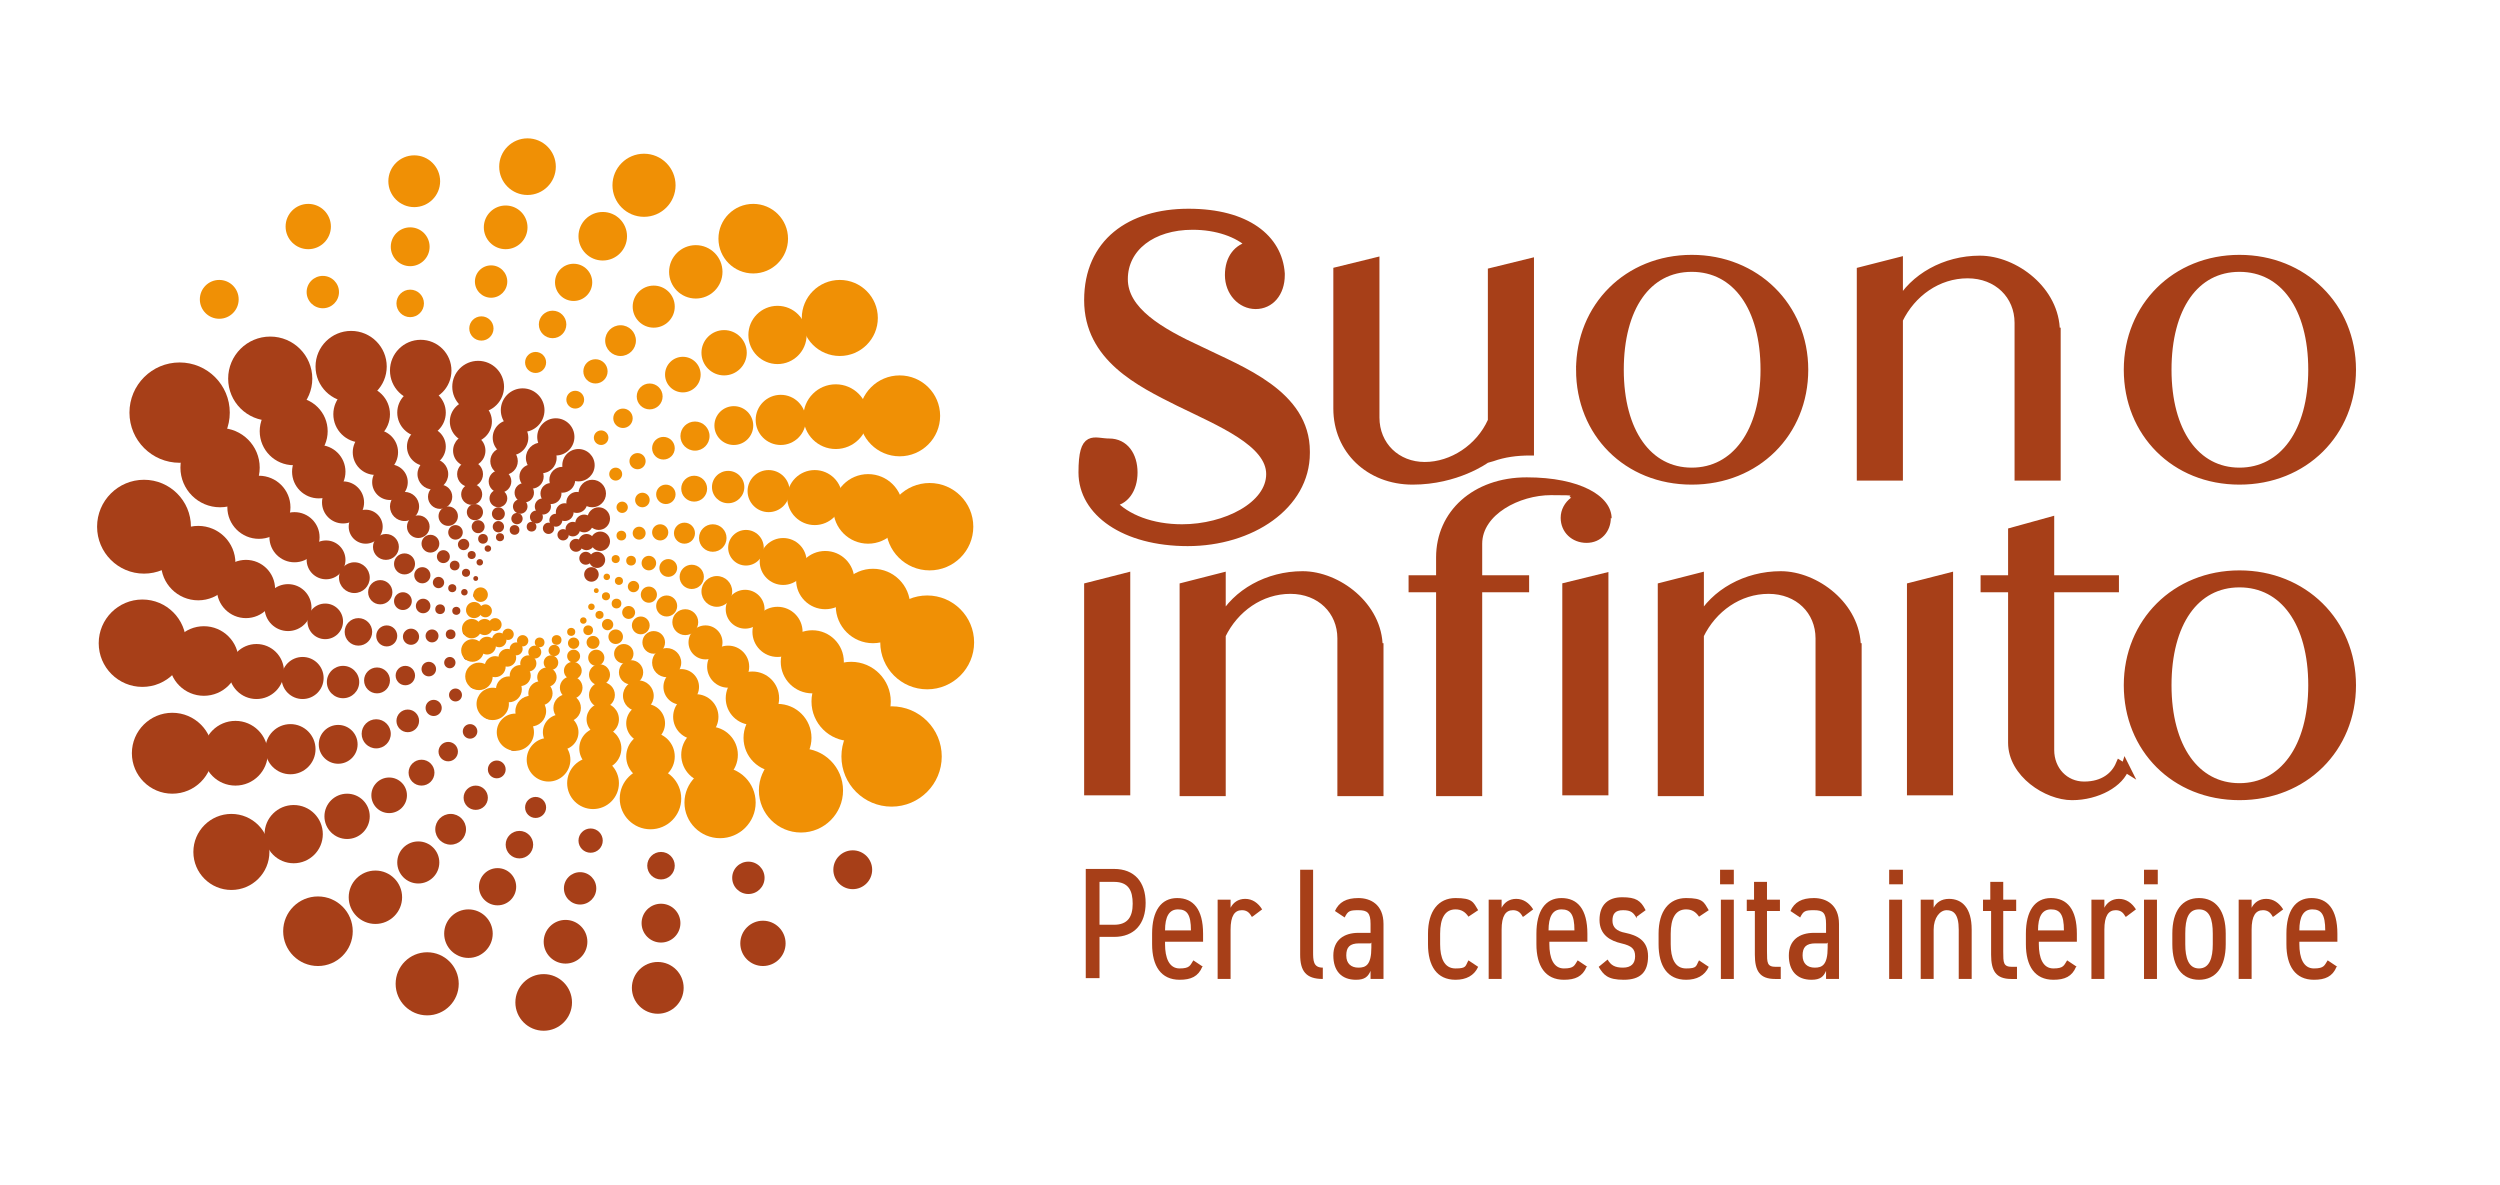 <svg xmlns="http://www.w3.org/2000/svg" id="Christmas_Party" data-name="Christmas Party" viewBox="0 0 309 146.5"><defs><style>.cls-1 {
fill: #f09005;
}
.cls-1, .cls-2 {
stroke-width: 0px;
}
.cls-3 {
stroke: #a73f18;
stroke-miterlimit: 10;
}
.cls-3, .cls-2 {
fill: #a73f18;
}</style></defs><g><path class="cls-3" d="M161.4 56c0 6.5-6.8 11-14.6 11s-13-3.7-13-8.6 1.4-3.7 3.3-3.7 3 1.6 3 3.7-1.1 3.6-2.7 3.7c1.8 2 5 3.2 8.7 3.2 5.4.0 10.9-2.8 10.9-6.7s-6.2-6.4-11.3-8.9c-4.8-2.4-11.2-5.5-11.2-12.6s5.2-10.8 12.4-10.8 11.1 3.2 11.4 7.5v.2c0 2.2-1.3 3.7-3.1 3.7s-3.3-1.6-3.3-3.7 1.1-3.4 2.7-3.7c-1.6-1.5-4.2-2.4-7.2-2.4-5 0-8.5 2.7-8.5 6.6s4.4 6.5 9.4 8.8c5.1 2.5 13.1 5.4 13.1 12.5z"/><path class="cls-2" d="M183.9 33.1v18.8c-1.4 3.1-4.6 5.2-7.8 5.2s-5.6-2.3-5.6-5.5V31.7l-5.7 1.4v17.4c0 5.4 4.2 9.4 9.8 9.4s9.3-2.7 9.3-2.7l.7-.2c1.4-.5 2.9-.7 4.5-.7h.5V31.8l-5.7 1.4z"/><path class="cls-3" d="M195.3 45.7c0-7.8 5.9-13.7 13.8-13.7S223 37.9 223 45.7s-5.9 13.7-13.9 13.7-13.8-5.9-13.8-13.7zm22.8.0c0-7.7-3.5-12.6-9-12.6s-8.9 4.9-8.9 12.6 3.5 12.6 8.9 12.6 9-4.9 9-12.6z"/><path class="cls-3" d="M254.2 41v17.9h-4.7v-19c0-3.4-2.6-6-6.3-6s-6.9 2.3-8.5 5.6v19.4H230V33.5l4.7-1.2v5.3c1.8-3.3 5.7-5.5 10-5.5s9.4 3.8 9.4 8.9z"/><path class="cls-3" d="M263 45.7c0-7.8 5.9-13.7 13.8-13.7s13.9 5.9 13.9 13.7-5.9 13.7-13.9 13.7S263 53.5 263 45.7zm22.8.0c0-7.7-3.5-12.6-9-12.6s-8.9 4.9-8.9 12.6 3.5 12.6 8.9 12.6 9-4.9 9-12.6z"/><polygon class="cls-3" points="134.5 72.5 139.2 71.3 139.2 97.8 134.5 97.8 134.5 72.5"/><path class="cls-3" d="M170.5 80v17.9h-4.7v-19c0-3.4-2.6-6-6.3-6s-6.9 2.3-8.5 5.6v19.4h-4.7V72.5l4.7-1.2v5.3c1.8-3.3 5.7-5.5 10-5.5s9.4 3.8 9.4 8.9z"/><path class="cls-2" d="M199.2 64.1c0-2.8-3.9-5.1-10.5-5.1s-11.2 4.2-11.2 9.9v2.2h-3.4v2.1h3.4v25.2h5.7V73.2h5.8v-2.1h-5.8v-3.9c0-3.6 4.6-6 8.5-6s1.7.1 2.5.3c-.8.6-1.3 1.5-1.3 2.5.0 1.8 1.4 3.1 3.2 3.1s3-1.4 3-3.1z"/><polygon class="cls-2" points="193.1 72.1 193.1 98.3 198.8 98.3 198.8 70.7 193.1 72.1"/><path class="cls-3" d="M229.6 80v17.9h-4.7v-19c0-3.4-2.6-6-6.3-6s-6.9 2.3-8.5 5.6v19.4h-4.7V72.5l4.7-1.2v5.3c1.8-3.3 5.7-5.5 10-5.5s9.4 3.8 9.4 8.9z"/><polygon class="cls-3" points="236.2 72.5 240.9 71.3 240.9 97.8 236.2 97.8 236.2 72.5"/><path class="cls-3" d="M262.7 94.8c-.6 2-3.5 3.6-6.6 3.6s-7.4-2.8-7.4-6.6V72.7h-3.4v-1.1h3.4v-5.9l4.7-1.3v7.2h8v1.1h-8v20c0 2.5 1.8 4.4 4.2 4.4s3.8-1.2 4.4-2.6l.8.5z"/><path class="cls-3" d="M263 84.7c0-7.8 5.9-13.7 13.8-13.7s13.9 5.9 13.9 13.7-5.9 13.7-13.9 13.7S263 92.5 263 84.7zm22.8.0c0-7.7-3.5-12.6-9-12.6s-8.9 4.9-8.9 12.6 3.5 12.6 8.9 12.6 9-4.9 9-12.6z"/><g><path class="cls-2" d="M135.9 115.8v5.1h-1.7v-13.5h3.5c2.5.0 3.9 1.6 3.9 4.2s-1.4 4.2-3.9 4.2h-1.8zM137.7 114.3c1.7.0 2.3-1 2.3-2.6s-.5-2.7-2.3-2.7h-1.8v5.3h1.8z"/><path class="cls-2" d="M148.6 119.5c-.5 1.2-1.4 1.6-2.8 1.6-2.3.0-3.4-1.7-3.4-4.4v-1.3c0-2.8 1.1-4.4 3.1-4.4s3.2 1.4 3.2 4.4v1H144v.3c0 1.7.5 3 1.8 3s1.3-.4 1.7-1l1.2.8zM144 115h3.2c0-2-.5-2.6-1.6-2.6s-1.6.9-1.6 2.6z"/><path class="cls-2" d="M154.7 113.3c-.3-.6-.7-.8-1.2-.8-.9.0-1.4.7-1.4 2.4v6.1h-1.6v-9.8h1.6v1c.3-.6.9-1.1 1.8-1.1s1.6.5 2.1 1.3l-1.2.9z"/><path class="cls-2" d="M160.7 107.5h1.6v10.1c0 1.1.0 2 1.2 2v1.4c-2.1.0-2.8-1-2.8-3v-10.5z"/><path class="cls-2" d="M167.9 115.3h1.5v-1.1c0-1.4-.4-1.7-1.5-1.7s-1.3.1-1.7.9l-1.2-.8c.5-1.1 1.4-1.6 2.9-1.6s3.1.8 3.1 3.2v6.8h-1.6v-1c-.3.7-.7 1.1-1.8 1.1-1.8.0-2.8-1.1-2.8-3s1.3-2.8 3.1-2.8zm1.5 1.3H168c-1.2.0-1.6.5-1.6 1.5s.6 1.5 1.5 1.5 1.6-.3 1.6-2.5v-.6z"/><path class="cls-2" d="M182.7 119.5c-.5 1.1-1.5 1.6-2.8 1.6-2.3.0-3.4-1.7-3.4-4.4v-1.3c0-2.8 1.3-4.4 3.4-4.4s2.2.5 2.8 1.5l-1.2.8c-.4-.6-.9-.9-1.6-.9-1.3.0-1.9 1.1-1.9 3v1.3c0 1.7.5 3 1.9 3s1.2-.3 1.6-1l1.2.8z"/><path class="cls-2" d="M188.2 113.3c-.3-.6-.7-.8-1.2-.8-.9.0-1.4.7-1.4 2.4v6.1H184v-9.8h1.6v1c.3-.6.9-1.1 1.8-1.1s1.6.5 2.1 1.3l-1.2.9z"/><path class="cls-2" d="M196.1 119.5c-.5 1.2-1.4 1.6-2.8 1.6-2.3.0-3.4-1.7-3.4-4.4v-1.3c0-2.8 1.1-4.4 3.1-4.4s3.2 1.4 3.2 4.4v1h-4.7v.3c0 1.7.5 3 1.8 3s1.3-.4 1.7-1l1.2.8zM191.4 115h3.2c0-2-.5-2.6-1.6-2.6s-1.6.9-1.6 2.6z"/><path class="cls-2" d="M202.3 113.5c-.4-.7-.7-1-1.7-1s-1.3.5-1.3 1.3.5 1.3 1.6 1.5c1.4.3 2.8.9 2.8 2.9s-1 2.9-3 2.9-2.5-.6-3.1-1.6l1.1-.9c.4.7.9 1 1.9 1s1.5-.5 1.5-1.4-.4-1.3-1.7-1.6c-1.3-.3-2.7-1-2.7-2.9s1.1-2.8 2.8-2.8 2.3.4 2.9 1.6l-1.1.8z"/><path class="cls-2" d="M211.2 119.5c-.5 1.1-1.5 1.6-2.8 1.6-2.3.0-3.4-1.7-3.4-4.4v-1.3c0-2.8 1.3-4.4 3.4-4.4s2.2.5 2.8 1.5l-1.2.8c-.4-.6-.9-.9-1.6-.9-1.3.0-1.9 1.1-1.9 3v1.3c0 1.7.5 3 1.9 3s1.2-.3 1.6-1l1.2.8z"/><path class="cls-2" d="M212.6 107.5h1.7v1.8h-1.7v-1.8zM212.7 111.2h1.6v9.8h-1.6v-9.8z"/><path class="cls-2" d="M215.8 111.2h1V109h1.6v2.2h1.6v1.4h-1.6v5c0 1.4.0 1.9 1.1 1.9h.6v1.5h-.7c-1.9.0-2.5-1-2.5-3v-5.4h-1v-1.4z"/><path class="cls-2" d="M224.2 115.3h1.5v-1.1c0-1.4-.4-1.7-1.5-1.7s-1.3.1-1.7.9l-1.2-.8c.5-1.1 1.4-1.6 2.9-1.6s3.1.8 3.1 3.2v6.8h-1.6v-1c-.3.7-.7 1.1-1.8 1.1-1.8.0-2.8-1.1-2.8-3s1.3-2.8 3.1-2.8zM225.8 116.6h-1.4c-1.2.0-1.6.5-1.6 1.5s.6 1.5 1.5 1.5 1.6-.3 1.6-2.5v-.6z"/><path class="cls-2" d="M233.5 107.5h1.7v1.8h-1.7v-1.8zm0 3.7h1.6v9.8h-1.6v-9.8z"/><path class="cls-2" d="M237.4 111.2h1.6v1c.3-.6.9-1.1 1.9-1.1 1.6.0 2.8 1.1 2.8 3.8v6.1h-1.6v-6.1c0-2-.7-2.4-1.5-2.4s-1.6.9-1.6 2.4v6.1h-1.6v-9.8z"/><path class="cls-2" d="M245 111.2h1V109h1.6v2.2h1.6v1.4h-1.6v5c0 1.4.0 1.9 1.1 1.9h.6v1.5h-.7c-1.9.0-2.5-1-2.5-3v-5.4h-1v-1.4z"/><path class="cls-2" d="M256.6 119.5c-.5 1.2-1.4 1.6-2.8 1.6-2.3.0-3.4-1.7-3.4-4.4v-1.3c0-2.8 1.1-4.4 3.1-4.4s3.2 1.4 3.2 4.4v1H252v.3c0 1.7.5 3 1.8 3s1.3-.4 1.7-1l1.2.8zM251.9 115h3.2c0-2-.5-2.6-1.6-2.6s-1.6.9-1.6 2.6z"/><path class="cls-2" d="M262.7 113.3c-.3-.6-.7-.8-1.2-.8-.9.0-1.4.7-1.4 2.4v6.1h-1.6v-9.8h1.6v1c.3-.6.9-1.1 1.8-1.1s1.6.5 2.1 1.3l-1.2.9z"/><path class="cls-2" d="M265 107.5h1.7v1.8H265v-1.8zm0 3.7h1.6v9.8H265v-9.8z"/><path class="cls-2" d="M275.1 116.7c0 2.8-1.2 4.4-3.3 4.4s-3.3-1.6-3.3-4.4v-1.3c0-2.8 1.2-4.4 3.3-4.4s3.3 1.6 3.3 4.4v1.3zM273.5 116.7v-1.3c0-1.8-.4-3-1.7-3s-1.7 1.1-1.7 3v1.3c0 1.7.4 3 1.7 3s1.7-1.3 1.7-3z"/><path class="cls-2" d="M280.9 113.3c-.3-.6-.7-.8-1.2-.8-.9.0-1.4.7-1.4 2.4v6.1h-1.6v-9.8h1.6v1c.3-.6.9-1.1 1.8-1.1s1.6.5 2.1 1.3l-1.2.9z"/><path class="cls-2" d="M288.8 119.5c-.5 1.2-1.4 1.6-2.8 1.6-2.3.0-3.4-1.7-3.4-4.4v-1.3c0-2.8 1.1-4.4 3.1-4.4s3.2 1.4 3.2 4.4v1h-4.7v.3c0 1.7.5 3 1.8 3s1.3-.4 1.7-1l1.2.8zM284.2 115h3.2c0-2-.5-2.6-1.6-2.6s-1.6.9-1.6 2.6z"/></g></g><g><g><g><circle class="cls-2" cx="73.1" cy="71" r=".9"/><circle class="cls-2" cx="72.4" cy="69" r=".8"/><circle class="cls-2" cx="71.2" cy="67.4" r=".8"/><circle class="cls-2" cx="69.6" cy="66.1" r=".7"/><circle class="cls-2" cx="67.8" cy="65.3" r=".7"/><circle class="cls-2" cx="65.7" cy="65.1" r=".6"/><circle class="cls-2" cx="63.6" cy="65.5" r=".6"/><circle class="cls-2" cx="61.8" cy="66.4" r=".5"/><circle class="cls-2" cx="60.3" cy="67.8" r=".4"/><circle class="cls-2" cx="59.3" cy="69.5" r=".4"/><circle class="cls-2" cx="58.8" cy="71.5" r=".3"/><circle class="cls-2" cx="58.8" cy="73.6" r=".3"/></g><g><circle class="cls-1" cx="59.4" cy="73.5" r=".9"/><circle class="cls-1" cx="60" cy="75.5" r=".8"/><circle class="cls-1" cx="61.2" cy="77.2" r=".8"/><circle class="cls-1" cx="62.8" cy="78.4" r=".7"/><circle class="cls-1" cx="64.6" cy="79.2" r=".7"/><circle class="cls-1" cx="66.7" cy="79.4" r=".6"/><circle class="cls-1" cx="68.8" cy="79.1" r=".6"/><circle class="cls-1" cx="70.6" cy="78.1" r=".5"/><circle class="cls-1" cx="72.1" cy="76.7" r=".4"/><circle class="cls-1" cx="73.1" cy="75" r=".4"/><circle class="cls-1" cx="73.7" cy="73" r=".3"/></g></g><g><g><circle class="cls-2" cx="73.8" cy="69.2" r="1"/><circle class="cls-2" cx="72.5" cy="67" r="1"/><circle class="cls-2" cx="70.8" cy="65.4" r=".9"/><circle class="cls-2" cx="68.7" cy="64.3" r=".8"/><circle class="cls-2" cx="66.3" cy="63.9" r=".8"/><circle class="cls-2" cx="63.9" cy="64.1" r=".7"/><circle class="cls-2" cx="61.6" cy="65.1" r=".7"/><circle class="cls-2" cx="59.7" cy="66.6" r=".6"/><circle class="cls-2" cx="58.3" cy="68.6" r=".5"/><circle class="cls-2" cx="57.6" cy="70.8" r=".5"/><circle class="cls-2" cx="57.4" cy="73.2" r=".4"/><circle class="cls-2" cx="58" cy="75.6" r=".3"/></g><g><circle class="cls-1" cx="58.6" cy="75.4" r="1"/><circle class="cls-1" cx="59.9" cy="77.5" r="1"/><circle class="cls-1" cx="61.7" cy="79.1" r=".9"/><circle class="cls-1" cx="63.8" cy="80.2" r=".8"/><circle class="cls-1" cx="66.1" cy="80.6" r=".8"/><circle class="cls-1" cx="68.5" cy="80.4" r=".7"/><circle class="cls-1" cx="70.9" cy="79.5" r=".7"/><circle class="cls-1" cx="72.7" cy="77.9" r=".6"/><circle class="cls-1" cx="74.1" cy="76" r=".5"/><circle class="cls-1" cx="74.9" cy="73.7" r=".5"/><circle class="cls-1" cx="75" cy="71.3" r=".4"/></g></g><g><g><circle class="cls-2" cx="74.2" cy="66.9" r="1.2"/><circle class="cls-2" cx="72.2" cy="64.7" r="1.1"/><circle class="cls-2" cx="69.8" cy="63.3" r="1.1"/><circle class="cls-2" cx="67.1" cy="62.6" r="1"/><circle class="cls-2" cx="64.3" cy="62.6" r=".9"/><circle class="cls-2" cx="61.6" cy="63.5" r=".8"/><circle class="cls-2" cx="59.1" cy="65.1" r=".8"/><circle class="cls-2" cx="57.3" cy="67.3" r=".7"/><circle class="cls-2" cx="56.2" cy="69.9" r=".6"/><circle class="cls-2" cx="55.9" cy="72.7" r=".5"/><circle class="cls-2" cx="56.4" cy="75.5" r=".5"/><circle class="cls-2" cx="57.6" cy="78.1" r=".4"/></g><g><circle class="cls-1" cx="58.3" cy="77.7" r="1.2"/><circle class="cls-1" cx="60.2" cy="79.8" r="1.1"/><circle class="cls-1" cx="62.7" cy="81.3" r="1.1"/><circle class="cls-1" cx="65.3" cy="82" r="1"/><circle class="cls-1" cx="68.1" cy="81.9" r=".9"/><circle class="cls-1" cx="70.9" cy="81.1" r=".8"/><circle class="cls-1" cx="73.3" cy="79.4" r=".8"/><circle class="cls-1" cx="75.1" cy="77.2" r=".7"/><circle class="cls-1" cx="76.2" cy="74.6" r=".6"/><circle class="cls-1" cx="76.5" cy="71.8" r=".5"/><circle class="cls-1" cx="76.1" cy="69.1" r=".5"/></g></g><g><g><circle class="cls-2" cx="74" cy="64.1" r="1.4"/><circle class="cls-2" cx="71.3" cy="62.1" r="1.3"/><circle class="cls-2" cx="68.1" cy="61" r="1.3"/><circle class="cls-2" cx="64.8" cy="60.9" r="1.2"/><circle class="cls-2" cx="61.6" cy="61.6" r="1.1"/><circle class="cls-2" cx="58.7" cy="63.3" r="1"/><circle class="cls-2" cx="56.3" cy="65.8" r=".9"/><circle class="cls-2" cx="54.8" cy="68.8" r=".8"/><circle class="cls-2" cx="54.2" cy="72" r=".7"/><circle class="cls-2" cx="54.4" cy="75.3" r=".6"/><circle class="cls-2" cx="55.7" cy="78.4" r=".6"/><circle class="cls-2" cx="57.8" cy="81.1" r=".5"/></g><g><circle class="cls-1" cx="58.4" cy="80.4" r="1.4"/><circle class="cls-1" cx="61.2" cy="82.4" r="1.3"/><circle class="cls-1" cx="64.3" cy="83.5" r="1.3"/><circle class="cls-1" cx="67.6" cy="83.7" r="1.2"/><circle class="cls-1" cx="70.8" cy="82.9" r="1.1"/><circle class="cls-1" cx="73.7" cy="81.3" r="1"/><circle class="cls-1" cx="76.1" cy="78.7" r=".9"/><circle class="cls-1" cx="77.7" cy="75.7" r=".8"/><circle class="cls-1" cx="78.3" cy="72.5" r=".7"/><circle class="cls-1" cx="78" cy="69.3" r=".6"/><circle class="cls-1" cx="76.8" cy="66.2" r=".6"/></g></g><g><g><circle class="cls-2" cx="73.2" cy="61" r="1.7"/><circle class="cls-2" cx="69.5" cy="59.3" r="1.6"/><circle class="cls-2" cx="65.7" cy="58.9" r="1.5"/><circle class="cls-2" cx="61.8" cy="59.5" r="1.4"/><circle class="cls-2" cx="58.3" cy="61.1" r="1.3"/><circle class="cls-2" cx="55.4" cy="63.8" r="1.2"/><circle class="cls-2" cx="53.2" cy="67.2" r="1.1"/><circle class="cls-2" cx="52.2" cy="71.1" r="1"/><circle class="cls-2" cx="52.3" cy="74.9" r=".9"/><circle class="cls-2" cx="53.4" cy="78.6" r=".8"/><circle class="cls-2" cx="55.6" cy="81.9" r=".7"/><circle class="cls-2" cx="58.6" cy="84.5" r=".6"/></g><g><circle class="cls-1" cx="59.2" cy="83.6" r="1.7"/><circle class="cls-1" cx="62.9" cy="85.2" r="1.6"/><circle class="cls-1" cx="66.8" cy="85.7" r="1.5"/><circle class="cls-1" cx="70.6" cy="85" r="1.4"/><circle class="cls-1" cx="74.1" cy="83.4" r="1.3"/><circle class="cls-1" cx="77.1" cy="80.8" r="1.2"/><circle class="cls-1" cx="79.2" cy="77.3" r="1.1"/><circle class="cls-1" cx="80.2" cy="73.5" r="1"/><circle class="cls-1" cx="80.2" cy="69.6" r=".9"/><circle class="cls-1" cx="79" cy="65.9" r=".8"/><circle class="cls-1" cx="76.9" cy="62.7" r=".7"/></g></g><g><g><circle class="cls-2" cx="71.5" cy="57.5" r="2"/><circle class="cls-2" cx="66.9" cy="56.6" r="1.9"/><circle class="cls-2" cx="62.3" cy="57" r="1.7"/><circle class="cls-2" cx="58.1" cy="58.6" r="1.6"/><circle class="cls-2" cx="54.4" cy="61.4" r="1.5"/><circle class="cls-2" cx="51.7" cy="65.1" r="1.4"/><circle class="cls-2" cx="50" cy="69.7" r="1.3"/><circle class="cls-2" cx="49.8" cy="74.3" r="1.1"/><circle class="cls-2" cx="50.8" cy="78.7" r="1"/><circle class="cls-2" cx="53" cy="82.7" r=".9"/><circle class="cls-2" cx="56.3" cy="85.9" r=".8"/><circle class="cls-2" cx="60.5" cy="88.2" r=".7"/></g><g><circle class="cls-1" cx="60.9" cy="87" r="2"/><circle class="cls-1" cx="65.6" cy="87.9" r="1.9"/><circle class="cls-1" cx="70.1" cy="87.5" r="1.7"/><circle class="cls-1" cx="74.4" cy="85.9" r="1.6"/><circle class="cls-1" cx="78" cy="83.1" r="1.5"/><circle class="cls-1" cx="80.8" cy="79.4" r="1.4"/><circle class="cls-1" cx="82.4" cy="74.9" r="1.3"/><circle class="cls-1" cx="82.6" cy="70.2" r="1.1"/><circle class="cls-1" cx="81.6" cy="65.8" r="1"/><circle class="cls-1" cx="79.4" cy="61.8" r=".9"/><circle class="cls-1" cx="76.1" cy="58.6" r=".8"/></g></g><g><g><circle class="cls-2" cx="68.7" cy="54" r="2.3"/><circle class="cls-2" cx="63.1" cy="54.1" r="2.2"/><circle class="cls-2" cx="58" cy="55.7" r="2"/><circle class="cls-2" cx="53.5" cy="58.6" r="1.9"/><circle class="cls-2" cx="50" cy="62.6" r="1.8"/><circle class="cls-2" cx="47.7" cy="67.6" r="1.6"/><circle class="cls-2" cx="47" cy="73.2" r="1.5"/><circle class="cls-2" cx="47.8" cy="78.6" r="1.3"/><circle class="cls-2" cx="50.1" cy="83.5" r="1.2"/><circle class="cls-2" cx="53.6" cy="87.5" r="1"/><circle class="cls-2" cx="58.1" cy="90.4" r=".9"/><circle class="cls-2" cx="63.5" cy="92" r=".8"/></g><g><circle class="cls-1" cx="63.7" cy="90.5" r="2.3"/><circle class="cls-1" cx="69.3" cy="90.5" r="2.2"/><circle class="cls-1" cx="74.5" cy="88.9" r="2"/><circle class="cls-1" cx="78.9" cy="86" r="1.9"/><circle class="cls-1" cx="82.4" cy="81.9" r="1.8"/><circle class="cls-1" cx="84.7" cy="76.9" r="1.6"/><circle class="cls-1" cx="85.5" cy="71.3" r="1.5"/><circle class="cls-1" cx="84.6" cy="65.9" r="1.3"/><circle class="cls-1" cx="82.3" cy="61.1" r="1.2"/><circle class="cls-1" cx="78.8" cy="57" r="1"/><circle class="cls-1" cx="74.3" cy="54.1" r=".9"/></g></g><g><g><circle class="cls-2" cx="64.6" cy="50.7" r="2.7"/><circle class="cls-2" cx="58.2" cy="52.1" r="2.6"/><circle class="cls-2" cx="52.7" cy="55.2" r="2.4"/><circle class="cls-2" cx="48.2" cy="59.6" r="2.2"/><circle class="cls-2" cx="45.2" cy="65.1" r="2.1"/><circle class="cls-2" cx="43.8" cy="71.4" r="1.9"/><circle class="cls-2" cx="44.3" cy="78.1" r="1.7"/><circle class="cls-2" cx="46.6" cy="84.1" r="1.6"/><circle class="cls-2" cx="50.4" cy="89.1" r="1.4"/><circle class="cls-2" cx="55.4" cy="92.9" r="1.2"/><circle class="cls-2" cx="61.4" cy="95.1" r="1.1"/><circle class="cls-2" cx="67.9" cy="95.6" r=".9"/></g><g><circle class="cls-1" cx="67.8" cy="93.9" r="2.7"/><circle class="cls-1" cx="74.2" cy="92.5" r="2.6"/><circle class="cls-1" cx="79.8" cy="89.4" r="2.4"/><circle class="cls-1" cx="84.2" cy="84.9" r="2.2"/><circle class="cls-1" cx="87.2" cy="79.4" r="2.1"/><circle class="cls-1" cx="88.6" cy="73.1" r="1.9"/><circle class="cls-1" cx="88.1" cy="66.5" r="1.7"/><circle class="cls-1" cx="85.8" cy="60.4" r="1.6"/><circle class="cls-1" cx="82" cy="55.4" r="1.4"/><circle class="cls-1" cx="77" cy="51.7" r="1.2"/><circle class="cls-1" cx="71.1" cy="49.4" r="1.1"/></g></g><g><g><circle class="cls-2" cx="59.1" cy="47.8" r="3.2"/><circle class="cls-2" cx="52.1" cy="51" r="3"/><circle class="cls-2" cx="46.4" cy="55.9" r="2.8"/><circle class="cls-2" cx="42.4" cy="62.1" r="2.6"/><circle class="cls-2" cx="40.3" cy="69.2" r="2.4"/><circle class="cls-2" cx="40.2" cy="76.8" r="2.2"/><circle class="cls-2" cx="42.4" cy="84.3" r="2"/><circle class="cls-2" cx="46.5" cy="90.7" r="1.8"/><circle class="cls-2" cx="52.1" cy="95.5" r="1.6"/><circle class="cls-2" cx="58.8" cy="98.6" r="1.5"/><circle class="cls-2" cx="66.2" cy="99.8" r="1.3"/><circle class="cls-2" cx="73.9" cy="98.7" r="1.1"/></g><g><circle class="cls-1" cx="73.3" cy="96.8" r="3.2"/><circle class="cls-1" cx="80.4" cy="93.5" r="3"/><circle class="cls-1" cx="86" cy="88.6" r="2.8"/><circle class="cls-1" cx="90" cy="82.4" r="2.6"/><circle class="cls-1" cx="92.1" cy="75.3" r="2.4"/><circle class="cls-1" cx="92.2" cy="67.7" r="2.2"/><circle class="cls-1" cx="90" cy="60.2" r="2"/><circle class="cls-1" cx="85.9" cy="53.9" r="1.8"/><circle class="cls-1" cx="80.3" cy="49" r="1.6"/><circle class="cls-1" cx="73.6" cy="45.9" r="1.5"/><circle class="cls-1" cx="66.2" cy="44.8" r="1.3"/></g></g><g><g><circle class="cls-2" cx="52" cy="45.8" r="3.8"/><circle class="cls-2" cx="44.7" cy="51.2" r="3.5"/><circle class="cls-2" cx="39.4" cy="58.3" r="3.3"/><circle class="cls-2" cx="36.4" cy="66.4" r="3.1"/><circle class="cls-2" cx="35.6" cy="75.1" r="2.9"/><circle class="cls-2" cx="37.4" cy="83.8" r="2.6"/><circle class="cls-2" cx="41.8" cy="92" r="2.4"/><circle class="cls-2" cx="48.1" cy="98.3" r="2.2"/><circle class="cls-2" cx="55.7" cy="102.5" r="1.9"/><circle class="cls-2" cx="64.2" cy="104.4" r="1.7"/><circle class="cls-2" cx="73" cy="103.9" r="1.5"/><circle class="cls-2" cx="81.5" cy="100.8" r="1.2"/></g><g><circle class="cls-1" cx="80.4" cy="98.7" r="3.8"/><circle class="cls-1" cx="87.7" cy="93.3" r="3.5"/><circle class="cls-1" cx="93" cy="86.3" r="3.3"/><circle class="cls-1" cx="96.1" cy="78.1" r="3.1"/><circle class="cls-1" cx="96.8" cy="69.4" r="2.9"/><circle class="cls-1" cx="95" cy="60.7" r="2.6"/><circle class="cls-1" cx="90.7" cy="52.6" r="2.4"/><circle class="cls-1" cx="84.4" cy="46.3" r="2.2"/><circle class="cls-1" cx="76.7" cy="42.1" r="1.9"/><circle class="cls-1" cx="68.3" cy="40.1" r="1.7"/><circle class="cls-1" cx="59.5" cy="40.6" r="1.5"/></g></g><g><g><circle class="cls-2" cx="43.4" cy="45.3" r="4.4"/><circle class="cls-2" cx="36.3" cy="53.3" r="4.2"/><circle class="cls-2" cx="32" cy="62.7" r="3.9"/><circle class="cls-2" cx="30.4" cy="72.8" r="3.6"/><circle class="cls-2" cx="31.7" cy="83" r="3.4"/><circle class="cls-2" cx="35.9" cy="92.6" r="3.1"/><circle class="cls-2" cx="42.9" cy="100.9" r="2.8"/><circle class="cls-2" cx="51.7" cy="106.6" r="2.6"/><circle class="cls-2" cx="61.5" cy="109.6" r="2.3"/><circle class="cls-2" cx="71.7" cy="109.8" r="2"/><circle class="cls-2" cx="81.7" cy="107" r="1.7"/><circle class="cls-2" cx="90.8" cy="101.4" r="1.5"/></g><g><circle class="cls-1" cx="89" cy="99.2" r="4.4"/><circle class="cls-1" cx="96.1" cy="91.2" r="4.2"/><circle class="cls-1" cx="100.4" cy="81.8" r="3.9"/><circle class="cls-1" cx="102" cy="71.7" r="3.6"/><circle class="cls-1" cx="100.7" cy="61.5" r="3.4"/><circle class="cls-1" cx="96.5" cy="51.9" r="3.1"/><circle class="cls-1" cx="89.5" cy="43.6" r="2.8"/><circle class="cls-1" cx="80.8" cy="37.9" r="2.6"/><circle class="cls-1" cx="70.9" cy="34.9" r="2.3"/><circle class="cls-1" cx="60.7" cy="34.8" r="2"/><circle class="cls-1" cx="50.7" cy="37.5" r="1.7"/></g></g><g><g><circle class="cls-2" cx="33.4" cy="46.8" r="5.2"/><circle class="cls-2" cx="27.2" cy="57.8" r="4.9"/><circle class="cls-2" cx="24.5" cy="69.6" r="4.6"/><circle class="cls-2" cx="25.2" cy="81.7" r="4.3"/><circle class="cls-2" cx="29.1" cy="93.1" r="4"/><circle class="cls-2" cx="36.3" cy="103.1" r="3.6"/><circle class="cls-2" cx="46.4" cy="110.9" r="3.3"/><circle class="cls-2" cx="57.9" cy="115.4" r="3"/><circle class="cls-2" cx="69.9" cy="116.4" r="2.7"/><circle class="cls-2" cx="81.7" cy="114.1" r="2.4"/><circle class="cls-2" cx="92.5" cy="108.5" r="2"/><circle class="cls-2" cx="101.6" cy="99.7" r="1.7"/></g><g><circle class="cls-1" cx="99" cy="97.7" r="5.2"/><circle class="cls-1" cx="105.2" cy="86.7" r="4.9"/><circle class="cls-1" cx="107.9" cy="74.9" r="4.6"/><circle class="cls-1" cx="107.3" cy="62.9" r="4.3"/><circle class="cls-1" cx="103.3" cy="51.5" r="4"/><circle class="cls-1" cx="96.1" cy="41.4" r="3.6"/><circle class="cls-1" cx="86" cy="33.6" r="3.3"/><circle class="cls-1" cx="74.5" cy="29.2" r="3"/><circle class="cls-1" cx="62.5" cy="28.1" r="2.7"/><circle class="cls-1" cx="50.7" cy="30.5" r="2.4"/><circle class="cls-1" cx="39.9" cy="36.1" r="2"/></g></g><g><g><circle class="cls-2" cx="22.2" cy="51" r="6.2"/><circle class="cls-2" cx="17.8" cy="65.1" r="5.8"/><circle class="cls-2" cx="17.6" cy="79.5" r="5.4"/><circle class="cls-2" cx="21.3" cy="93.1" r="5"/><circle class="cls-2" cx="28.6" cy="105.3" r="4.7"/><circle class="cls-2" cx="39.3" cy="115.1" r="4.3"/><circle class="cls-2" cx="52.8" cy="121.6" r="3.9"/><circle class="cls-2" cx="67.2" cy="123.9" r="3.5"/><circle class="cls-2" cx="81.3" cy="122.1" r="3.2"/><circle class="cls-2" cx="94.3" cy="116.6" r="2.8"/><circle class="cls-2" cx="105.4" cy="107.5" r="2.4"/><circle class="cls-2" cx="113.7" cy="95.2" r="2"/></g><g><circle class="cls-1" cx="110.2" cy="93.5" r="6.2"/><circle class="cls-1" cx="114.6" cy="79.4" r="5.8"/><circle class="cls-1" cx="114.9" cy="65.1" r="5.4"/><circle class="cls-1" cx="111.2" cy="51.4" r="5"/><circle class="cls-1" cx="103.8" cy="39.3" r="4.7"/><circle class="cls-1" cx="93.1" cy="29.5" r="4.3"/><circle class="cls-1" cx="79.6" cy="22.9" r="3.9"/><circle class="cls-1" cx="65.2" cy="20.6" r="3.5"/><circle class="cls-1" cx="51.2" cy="22.4" r="3.2"/><circle class="cls-1" cx="38.1" cy="28" r="2.8"/><circle class="cls-1" cx="27.1" cy="37" r="2.4"/></g></g></g></svg>